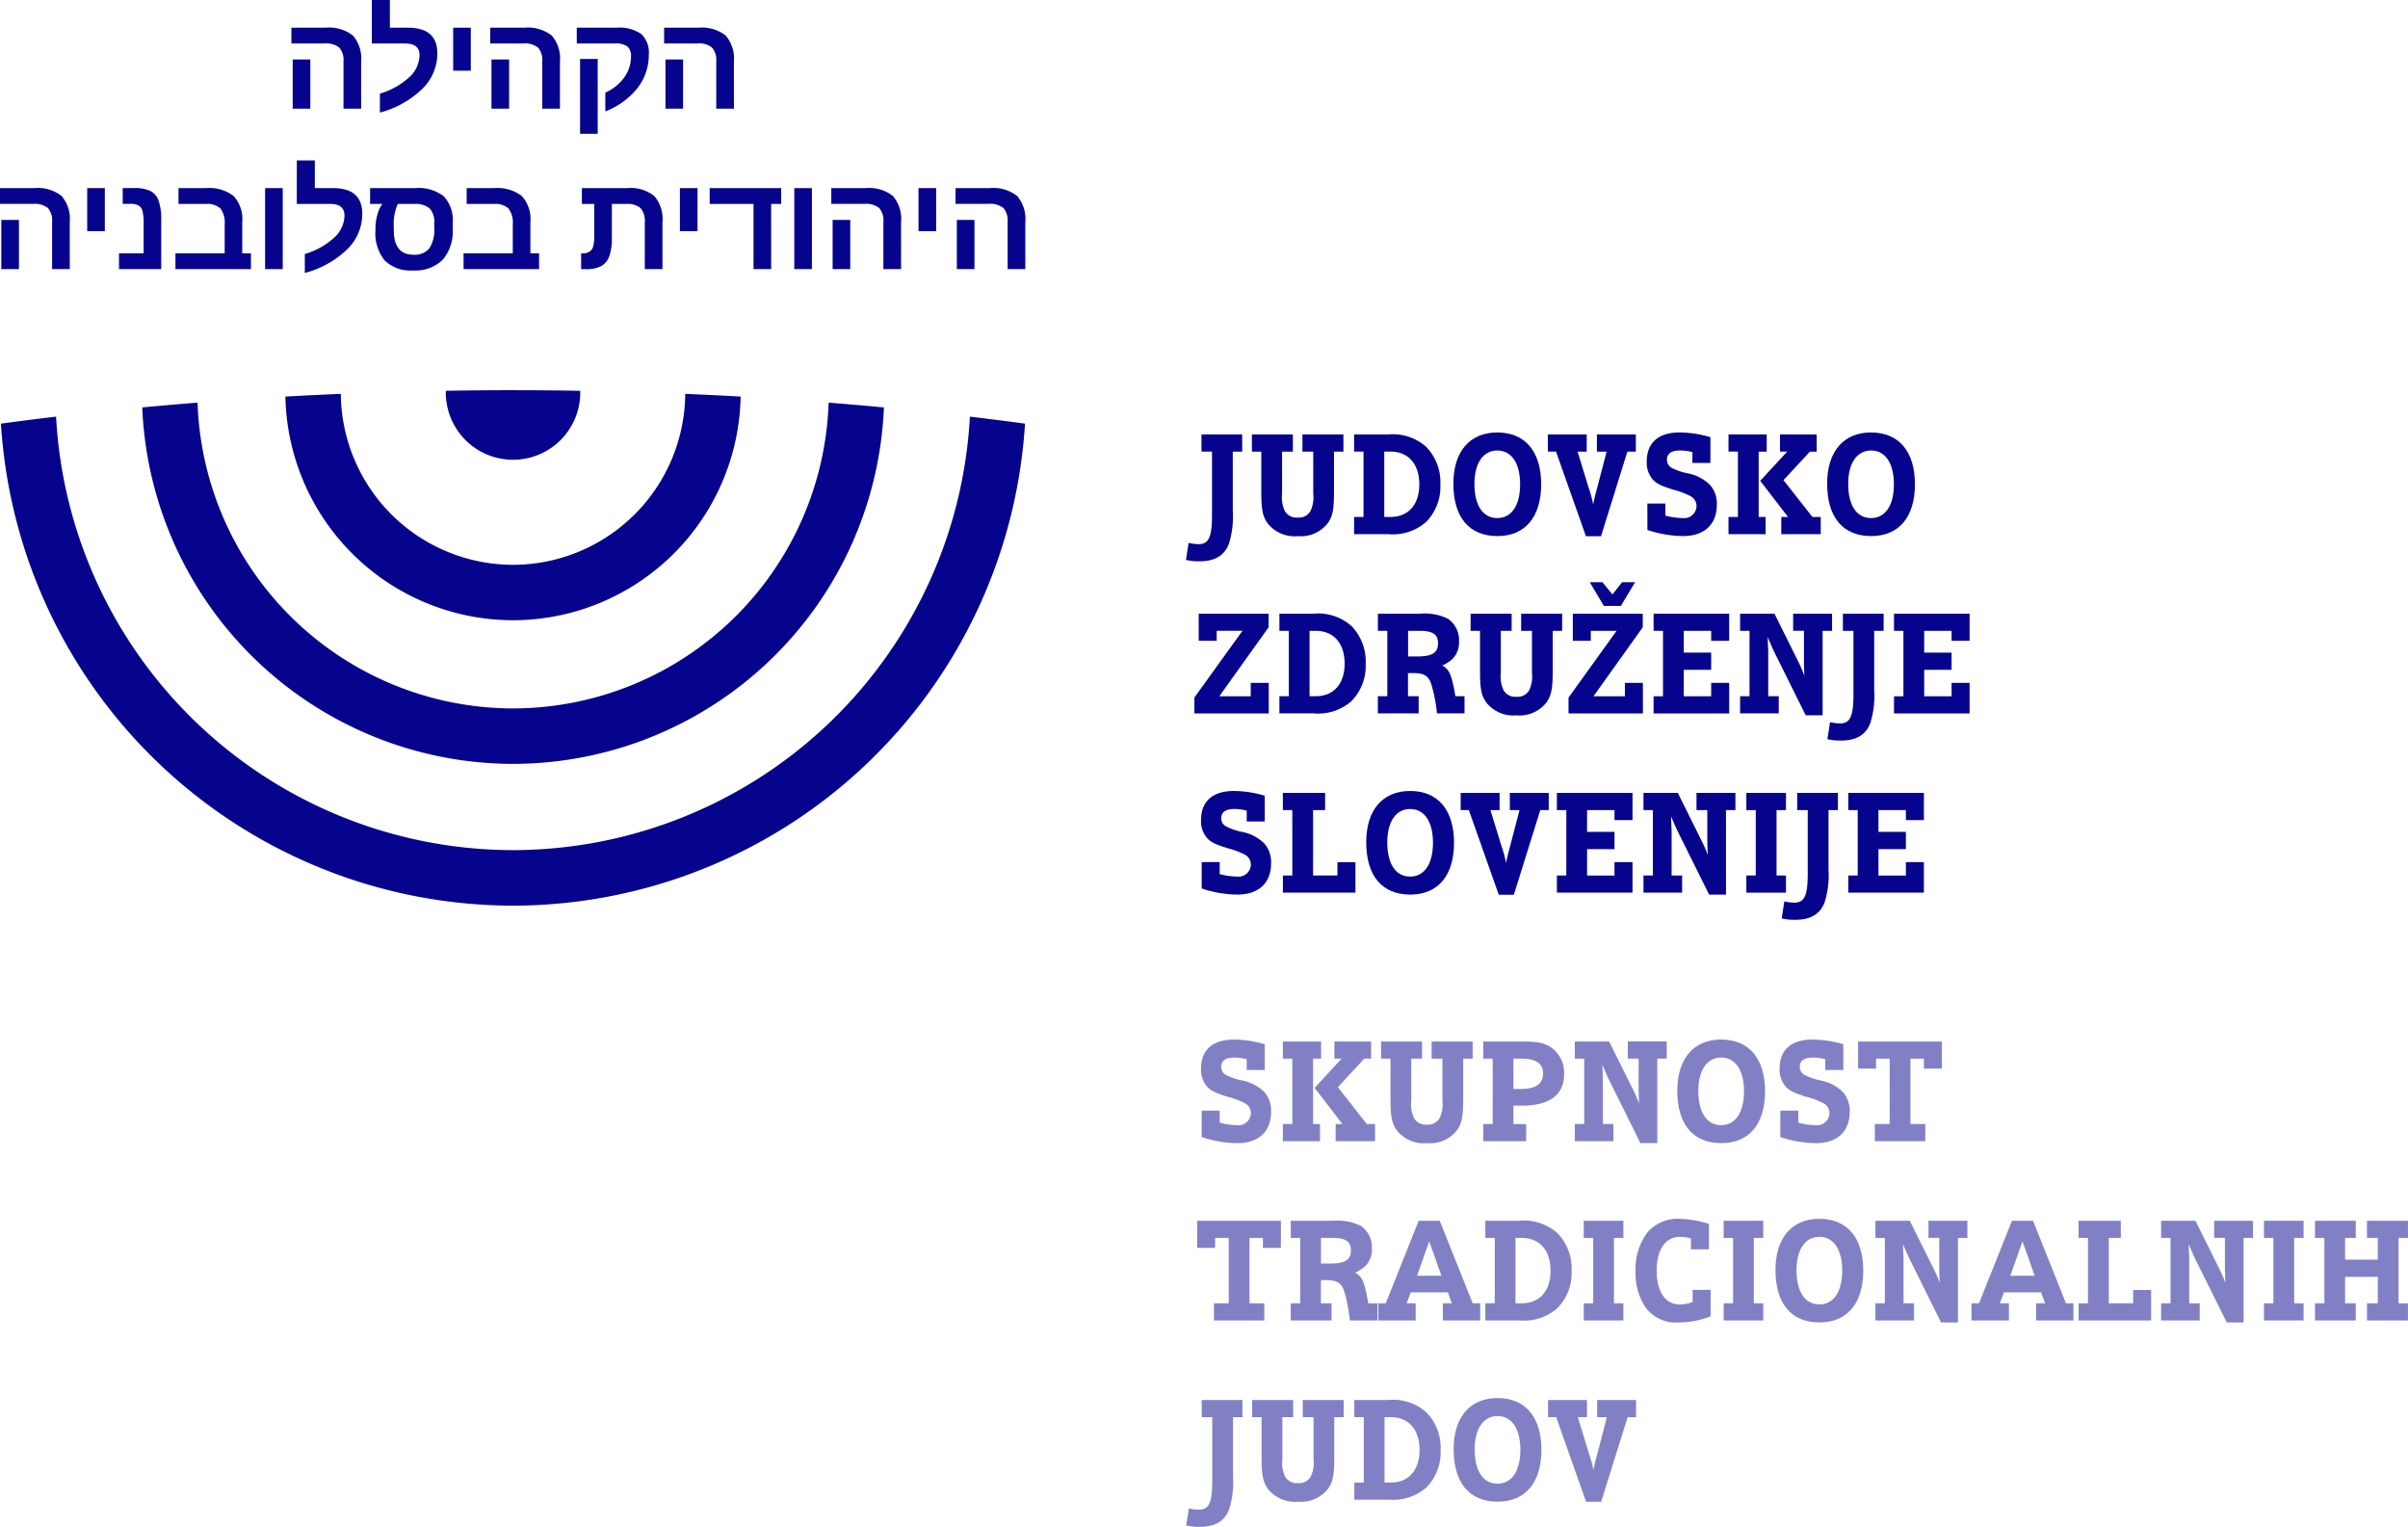 <svg xmlns="http://www.w3.org/2000/svg" width="265.58" height="168.363" viewBox="0 0 265.58 168.363">
  <g id="Group_942" data-name="Group 942" transform="translate(3064 17268.498)">
    <g id="Group_937" data-name="Group 937" transform="translate(-2933.199 -17220.811)">
      <path id="Path_2974" data-name="Path 2974" d="M718.56-77.2h4.49v1.892h-1.038v6.553a9.9,9.9,0,0,1-.442,3.65c-.506,1.282-1.559,1.892-3.238,1.892a6.328,6.328,0,0,1-1.482-.152l.29-1.88a5.154,5.154,0,0,0,1.115.139c1.115,0,1.467-.795,1.467-3.225v-6.978H718.56Z" transform="translate(-716.849 77.42)" fill="#06038d"/>
      <path id="Path_2975" data-name="Path 2975" d="M720.253-77.2h4.52v1.892h-1.19v4.658a3.492,3.492,0,0,0,.318,1.924,1.486,1.486,0,0,0,1.408.688,1.469,1.469,0,0,0,1.388-.688,3.484,3.484,0,0,0,.323-1.924v-4.658h-1.192V-77.2h4.52v1.892h-1.038v4.4c0,1.942-.136,2.689-.658,3.452a3.76,3.76,0,0,1-3.343,1.467,3.779,3.779,0,0,1-3.362-1.467c-.519-.763-.656-1.51-.656-3.452v-4.4h-1.038Z" transform="translate(-712.982 77.42)" fill="#06038d"/>
      <path id="Path_2976" data-name="Path 2976" d="M726.57-75.312h-1.04V-77.2h3.787a5.5,5.5,0,0,1,4.154,1.358,5.56,5.56,0,0,1,1.574,4.154,5.523,5.523,0,0,1-1.574,4.137,5.561,5.561,0,0,1-4.154,1.346H725.53V-68.1h1.04Zm2.977,7.209c1.969,0,3.176-1.361,3.176-3.588,0-2.247-1.207-3.62-3.176-3.62h-.688V-68.1Z" transform="translate(-706.988 77.42)" fill="#06038d"/>
      <path id="Path_2977" data-name="Path 2977" d="M740.339-71.591c0,3.618-1.773,5.711-4.825,5.711-3.116,0-4.857-2.078-4.857-5.773,0-3.543,1.8-5.652,4.84-5.652C738.566-77.305,740.339-75.212,740.339-71.591Zm-7.36-.047c0,2.382.931,3.772,2.518,3.772s2.521-1.4,2.521-3.725-.947-3.727-2.521-3.727C733.94-75.319,732.979-73.913,732.979-71.638Z" transform="translate(-701.164 77.305)" fill="#06038d"/>
      <path id="Path_2978" data-name="Path 2978" d="M735.534-77.2h4.289v1.892h-1.006l1.2,3.926a13.861,13.861,0,0,1,.519,1.892c.186-.884.2-.931.459-1.892l1.023-3.926h-1.07V-77.2h4.293v1.892h-.931L741.4-65.98h-1.664l-3.3-9.332h-.9Z" transform="translate(-695.624 77.42)" fill="#06038d"/>
      <path id="Path_2979" data-name="Path 2979" d="M740.714-69.468H742.7v1.329a7.64,7.64,0,0,0,1.909.273,1.359,1.359,0,0,0,1.527-1.329,1.233,1.233,0,0,0-.658-1.085A8.921,8.921,0,0,0,743.555-71c-1.406-.442-1.909-.7-2.3-1.192a2.8,2.8,0,0,1-.611-1.877c0-2.106,1.282-3.238,3.633-3.238a12.2,12.2,0,0,1,3.39.521v2.841h-1.984v-1.192a5.37,5.37,0,0,0-1.343-.184c-.978,0-1.467.335-1.467,1.023a1,1,0,0,0,.536.9,6.974,6.974,0,0,0,1.649.581,4.8,4.8,0,0,1,2.52,1.252,3.085,3.085,0,0,1,.795,2.245c0,2.153-1.376,3.437-3.712,3.437a12.687,12.687,0,0,1-3.941-.673Z" transform="translate(-689.826 77.305)" fill="#06038d"/>
      <path id="Path_2980" data-name="Path 2980" d="M745.9-75.312h-1.038V-77.2h4.214v1.892h-.887V-68.1h.765v1.895h-4.092V-68.1H745.9Zm2.459,3.223,2.977-3.223h-.795V-77.2h4.048v1.892h-.747l-2.918,3.146L754.12-68.1h.916v1.895h-4.353V-68.1h.748Z" transform="translate(-685.025 77.42)" fill="#06038d"/>
      <path id="Path_2981" data-name="Path 2981" d="M759.639-71.591c0,3.618-1.773,5.711-4.825,5.711-3.116,0-4.857-2.078-4.857-5.773,0-3.543,1.8-5.652,4.84-5.652C757.866-77.305,759.639-75.212,759.639-71.591Zm-7.36-.047c0,2.382.931,3.772,2.518,3.772s2.521-1.4,2.521-3.725-.946-3.727-2.521-3.727C753.24-75.319,752.279-73.913,752.279-71.638Z" transform="translate(-679.241 77.305)" fill="#06038d"/>
      <path id="Path_2982" data-name="Path 2982" d="M717.284-58.7l5.3-7.363h-2.841v1.1h-1.984V-67.95h7.711v1.5l-5.436,7.606H723.5v-1.48h1.986v3.375h-8.2Z" transform="translate(-716.355 87.931)" fill="#06038d"/>
      <path id="Path_2983" data-name="Path 2983" d="M722.714-66.058h-1.04V-67.95h3.787a5.506,5.506,0,0,1,4.154,1.358,5.569,5.569,0,0,1,1.574,4.154,5.532,5.532,0,0,1-1.574,4.137,5.562,5.562,0,0,1-4.154,1.346h-3.787v-1.895h1.04Zm2.977,7.209c1.967,0,3.176-1.361,3.176-3.588,0-2.247-1.209-3.62-3.176-3.62H725v7.209Z" transform="translate(-711.368 87.931)" fill="#06038d"/>
      <path id="Path_2984" data-name="Path 2984" d="M727.8-66.058h-1.038V-67.95H731.4a5.888,5.888,0,0,1,3.069.549,2.844,2.844,0,0,1,1.237,2.535,2.549,2.549,0,0,1-.765,1.954,4.515,4.515,0,0,1-1.083.686c.78.4,1.053,1.04,1.45,3.377h1.008v1.895h-3.039a17.166,17.166,0,0,0-.6-3.146c-.32-.993-.795-1.3-2.046-1.3h-.551v2.55h1.177v1.895h-4.5v-1.895H727.8Zm3.3,2.826c1.666,0,2.292-.4,2.292-1.465,0-.978-.581-1.361-2.031-1.361h-1.269v2.826Z" transform="translate(-705.593 87.931)" fill="#06038d"/>
      <path id="Path_2985" data-name="Path 2985" d="M731.548-67.95h4.522v1.892h-1.19V-61.4a3.493,3.493,0,0,0,.318,1.924,1.484,1.484,0,0,0,1.405.688,1.472,1.472,0,0,0,1.39-.688,3.487,3.487,0,0,0,.32-1.924v-4.658h-1.192V-67.95h4.522v1.892H740.6v4.4c0,1.942-.137,2.689-.656,3.452a3.762,3.762,0,0,1-3.345,1.467,3.778,3.778,0,0,1-3.36-1.467c-.519-.763-.656-1.51-.656-3.452v-4.4h-1.04Z" transform="translate(-700.152 87.931)" fill="#06038d"/>
      <path id="Path_2986" data-name="Path 2986" d="M736.6-56.85l5.3-7.363h-2.841v1.1h-1.984v-2.992h7.713v1.5L739.355-57h3.464v-1.48h1.986v3.375h-8.2Zm5.91-12.724h1.435l-1.572,2.612H740.5l-1.555-2.612h1.4l1.1,1.346Z" transform="translate(-694.409 86.087)" fill="#06038d"/>
      <path id="Path_2987" data-name="Path 2987" d="M742.033-66.058h-1.038V-67.95h8.339v2.992h-1.986v-1.1h-3.024v2.4h3.024v1.9h-3.024v2.916h3.024v-1.48h1.986v3.375h-8.339v-1.895h1.038Z" transform="translate(-689.421 87.931)" fill="#06038d"/>
      <path id="Path_2988" data-name="Path 2988" d="M746.5-66.058h-1.038V-67.95h3.787l2.627,5.282a13.956,13.956,0,0,1,.671,1.559c-.03-.9-.045-1.284-.045-1.7v-3.253h-1.192V-67.95h4.293v1.892h-1.04v9.317H752.7l-3.514-7.072c-.137-.29-.182-.4-.685-1.557.013.38.03.748.03.854.015.352.032.6.032.735v4.932h1.16v1.895h-4.261v-1.895H746.5Z" transform="translate(-684.345 87.931)" fill="#06038d"/>
      <path id="Path_2989" data-name="Path 2989" d="M751.68-67.95h4.492v1.892h-1.04V-59.5a9.855,9.855,0,0,1-.442,3.65c-.5,1.282-1.557,1.892-3.236,1.892a6.346,6.346,0,0,1-1.484-.152l.293-1.88a5.118,5.118,0,0,0,1.113.139c1.115,0,1.467-.8,1.467-3.225v-6.978H751.68Z" transform="translate(-679.227 87.931)" fill="#06038d"/>
      <path id="Path_2990" data-name="Path 2990" d="M754.449-66.058h-1.04V-67.95h8.339v2.992h-1.986v-1.1h-3.022v2.4h3.022v1.9h-3.022v2.916h3.022v-1.48h1.986v3.375h-8.339v-1.895h1.04Z" transform="translate(-675.32 87.931)" fill="#06038d"/>
      <path id="Path_2991" data-name="Path 2991" d="M717.7-50.96h1.986v1.329a7.642,7.642,0,0,0,1.91.273,1.359,1.359,0,0,0,1.527-1.329,1.235,1.235,0,0,0-.656-1.085,8.916,8.916,0,0,0-1.924-.718c-1.405-.442-1.91-.7-2.307-1.192a2.8,2.8,0,0,1-.611-1.877c0-2.106,1.284-3.238,3.635-3.238a12.21,12.21,0,0,1,3.39.521v2.841h-1.984v-1.192a5.386,5.386,0,0,0-1.346-.184c-.976,0-1.465.335-1.465,1.023a1,1,0,0,0,.534.9,7.012,7.012,0,0,0,1.649.581,4.784,4.784,0,0,1,2.52,1.252,3.076,3.076,0,0,1,.795,2.245c0,2.153-1.375,3.437-3.71,3.437a12.7,12.7,0,0,1-3.943-.673Z" transform="translate(-715.965 98.329)" fill="#06038d"/>
      <path id="Path_2992" data-name="Path 2992" d="M722.893-56.8h-1.04V-58.7h4.659V-56.8h-1.328v7.209h2.687v-1.467h1.986V-47.7h-8v-1.895h1.04Z" transform="translate(-711.165 98.443)" fill="#06038d"/>
      <path id="Path_2993" data-name="Path 2993" d="M735.841-53.083c0,3.618-1.773,5.711-4.827,5.711-3.117,0-4.857-2.078-4.857-5.773,0-3.543,1.8-5.652,4.842-5.652C734.068-58.8,735.841-56.7,735.841-53.083Zm-7.362-.047c0,2.382.933,3.772,2.52,3.772,1.572,0,2.52-1.4,2.52-3.725s-.948-3.727-2.52-3.727S728.479-55.405,728.479-53.13Z" transform="translate(-706.276 98.329)" fill="#06038d"/>
      <path id="Path_2994" data-name="Path 2994" d="M731.034-58.7h4.291V-56.8h-1.008l1.207,3.926a14.216,14.216,0,0,1,.519,1.892c.184-.884.2-.931.457-1.892l1.023-3.926h-1.068V-58.7h4.291V-56.8h-.931L736.9-47.472h-1.666l-3.3-9.332h-.9Z" transform="translate(-700.736 98.443)" fill="#06038d"/>
      <path id="Path_2995" data-name="Path 2995" d="M737.042-56.8H736V-58.7h8.339V-55.7h-1.986v-1.1h-3.025v2.4h3.025v1.9h-3.025v2.916h3.025v-1.48h1.986V-47.7H736v-1.895h1.038Z" transform="translate(-695.09 98.443)" fill="#06038d"/>
      <path id="Path_2996" data-name="Path 2996" d="M741.511-56.8h-1.038V-58.7h3.787l2.627,5.282a14.006,14.006,0,0,1,.671,1.559c-.03-.9-.045-1.284-.045-1.7V-56.8h-1.192V-58.7h4.293V-56.8h-1.04v9.317h-1.863L744.2-54.559c-.137-.29-.182-.4-.686-1.557.013.38.03.748.03.854.015.352.032.6.032.735v4.932h1.16V-47.7h-4.261v-1.895h1.038Z" transform="translate(-690.014 98.443)" fill="#06038d"/>
      <path id="Path_2997" data-name="Path 2997" d="M746.824-56.8h-1.038V-58.7h4.368V-56.8h-1.04v7.209h1.04V-47.7h-4.368v-1.895h1.038Z" transform="translate(-683.979 98.443)" fill="#06038d"/>
      <path id="Path_2998" data-name="Path 2998" d="M749.321-58.7h4.49V-56.8h-1.038v6.553a9.9,9.9,0,0,1-.442,3.65c-.506,1.282-1.559,1.892-3.238,1.892a6.315,6.315,0,0,1-1.482-.152l.29-1.88a5.153,5.153,0,0,0,1.115.139c1.115,0,1.467-.8,1.467-3.225V-56.8h-1.162Z" transform="translate(-681.907 98.443)" fill="#06038d"/>
      <path id="Path_2999" data-name="Path 2999" d="M752.088-56.8H751.05V-58.7h8.339V-55.7H757.4v-1.1h-3.025v2.4H757.4v1.9h-3.025v2.916H757.4v-1.48h1.986V-47.7H751.05v-1.895h1.038Z" transform="translate(-678 98.443)" fill="#06038d"/>
    </g>
    <path id="Path_3000" data-name="Path 3000" d="M717.7-38.128h1.986V-36.8a7.554,7.554,0,0,0,1.91.276,1.359,1.359,0,0,0,1.527-1.329,1.235,1.235,0,0,0-.656-1.085,8.915,8.915,0,0,0-1.924-.718c-1.405-.442-1.91-.7-2.307-1.192a2.8,2.8,0,0,1-.611-1.877c0-2.108,1.284-3.238,3.635-3.238a12.2,12.2,0,0,1,3.39.519V-42.6h-1.984v-1.192a5.4,5.4,0,0,0-1.346-.186c-.976,0-1.465.337-1.465,1.023a1,1,0,0,0,.534.9,7.011,7.011,0,0,0,1.649.581,4.8,4.8,0,0,1,2.52,1.25,3.077,3.077,0,0,1,.795,2.247c0,2.153-1.375,3.437-3.71,3.437a12.7,12.7,0,0,1-3.943-.673Z" transform="translate(-3649.164 -17107.906)" fill="#06038d" opacity="0.5"/>
    <path id="Path_3001" data-name="Path 3001" d="M722.893-43.972h-1.04v-1.892h4.216v1.892h-.886v7.209h.763v1.892h-4.093v-1.892h1.04Zm2.458,3.221,2.977-3.221h-.795v-1.892h4.048v1.892h-.75l-2.916,3.146,3.191,4.063h.916v1.892h-4.351v-1.892h.745Z" transform="translate(-3644.363 -17107.791)" fill="#06038d" opacity="0.5"/>
    <path id="Path_3002" data-name="Path 3002" d="M726.922-45.864h4.522v1.892h-1.19v4.656a3.5,3.5,0,0,0,.318,1.927,1.483,1.483,0,0,0,1.406.688,1.475,1.475,0,0,0,1.39-.688,3.491,3.491,0,0,0,.321-1.927v-4.656H732.5v-1.892h4.522v1.892h-1.04v4.4c0,1.939-.137,2.687-.656,3.452a3.765,3.765,0,0,1-3.345,1.467,3.778,3.778,0,0,1-3.36-1.467c-.519-.765-.656-1.512-.656-3.452v-4.4h-1.04Z" transform="translate(-3638.605 -17107.791)" fill="#06038d" opacity="0.5"/>
    <path id="Path_3003" data-name="Path 3003" d="M733.238-43.972H732.2v-1.892h4.306c1.756,0,2.553.182,3.3.748a3.4,3.4,0,0,1,1.311,2.841c0,2.275-1.587,3.482-4.6,3.482h-.993v2.031h1.406v1.892H732.2v-1.892h1.038Zm3.1,3.345c1.649,0,2.461-.566,2.461-1.711,0-1.085-.78-1.634-2.354-1.634h-.917v3.345Z" transform="translate(-3632.61 -17107.791)" fill="#06038d" opacity="0.5"/>
    <path id="Path_3004" data-name="Path 3004" d="M737.966-43.972h-1.04v-1.892h3.787l2.627,5.282a13.921,13.921,0,0,1,.673,1.559c-.03-.9-.047-1.284-.047-1.7v-3.253h-1.19v-1.892h4.291v1.892h-1.038v9.317h-1.865l-3.513-7.072c-.137-.29-.181-.4-.686-1.557.015.38.03.748.03.854.017.35.032.6.032.735v4.932h1.16v1.892h-4.261v-1.892h1.04Z" transform="translate(-3627.242 -17107.791)" fill="#06038d" opacity="0.5"/>
    <path id="Path_3005" data-name="Path 3005" d="M751.9-40.254c0,3.62-1.771,5.714-4.825,5.714-3.116,0-4.857-2.078-4.857-5.773,0-3.543,1.8-5.652,4.842-5.652C750.129-45.965,751.9-43.872,751.9-40.254Zm-7.36-.045c0,2.382.931,3.772,2.52,3.772,1.572,0,2.518-1.405,2.518-3.727s-.946-3.727-2.518-3.727S744.54-42.573,744.54-40.3Z" transform="translate(-3621.23 -17107.906)" fill="#06038d" opacity="0.5"/>
    <path id="Path_3006" data-name="Path 3006" d="M747.579-38.128h1.986V-36.8a7.525,7.525,0,0,0,1.908.276A1.36,1.36,0,0,0,753-37.855a1.235,1.235,0,0,0-.656-1.085,8.915,8.915,0,0,0-1.924-.718c-1.406-.442-1.91-.7-2.307-1.192a2.805,2.805,0,0,1-.611-1.877c0-2.108,1.284-3.238,3.635-3.238a12.2,12.2,0,0,1,3.39.519V-42.6h-1.984v-1.192a5.4,5.4,0,0,0-1.346-.186c-.976,0-1.465.337-1.465,1.023a1,1,0,0,0,.534.9,7.016,7.016,0,0,0,1.649.581,4.8,4.8,0,0,1,2.52,1.25,3.077,3.077,0,0,1,.795,2.247c0,2.153-1.375,3.437-3.71,3.437a12.678,12.678,0,0,1-3.941-.673Z" transform="translate(-3615.228 -17107.906)" fill="#06038d" opacity="0.5"/>
    <path id="Path_3007" data-name="Path 3007" d="M755.039-43.972h-1.5v1.1h-1.986v-2.992h9.24v2.992h-1.984v-1.1H757.33v7.209h1.634v1.892H753.4v-1.892h1.634Z" transform="translate(-3610.622 -17107.791)" fill="#06038d" opacity="0.5"/>
    <path id="Path_3008" data-name="Path 3008" d="M720.909-34.718h-1.5v1.1h-1.984V-36.61h9.238v2.992h-1.984v-1.1H723.2v7.209h1.632v1.892h-5.557v-1.892h1.634Z" transform="translate(-3649.391 -17097.279)" fill="#06038d" opacity="0.5"/>
    <path id="Path_3009" data-name="Path 3009" d="M723.3-34.718h-1.038V-36.61H726.9a5.878,5.878,0,0,1,3.067.549,2.841,2.841,0,0,1,1.239,2.535,2.555,2.555,0,0,1-.765,1.954,4.557,4.557,0,0,1-1.083.686c.777.4,1.051,1.04,1.45,3.377h1.008v1.892h-3.039a17.451,17.451,0,0,0-.6-3.146c-.32-.993-.794-1.3-2.048-1.3h-.549v2.552h1.177v1.892h-4.5v-1.892H723.3Zm3.3,2.826c1.664,0,2.292-.4,2.292-1.465,0-.978-.581-1.361-2.033-1.361h-1.267v2.826Z" transform="translate(-3643.9 -17097.279)" fill="#06038d" opacity="0.5"/>
    <path id="Path_3010" data-name="Path 3010" d="M730.354-28.716l-.444,1.207h.993v1.892h-4.125v-1.892h.824l3.635-9.1h2.322l3.635,9.1h.824v1.892H733.9v-1.892h.993l-.444-1.207Zm2.046-5.62-1.346,3.787h2.689Z" transform="translate(-3638.768 -17097.279)" fill="#06038d" opacity="0.5"/>
    <path id="Path_3011" data-name="Path 3011" d="M733.345-34.718h-1.038V-36.61h3.787a5.507,5.507,0,0,1,4.152,1.356A5.568,5.568,0,0,1,741.82-31.1a5.526,5.526,0,0,1-1.574,4.137,5.555,5.555,0,0,1-4.152,1.343h-3.787v-1.892h1.038Zm2.977,7.209c1.969,0,3.176-1.361,3.176-3.588,0-2.247-1.207-3.62-3.176-3.62h-.688v7.209Z" transform="translate(-3632.488 -17097.279)" fill="#06038d" opacity="0.5"/>
    <path id="Path_3012" data-name="Path 3012" d="M738.43-34.718h-1.04V-36.61h4.368v1.892H740.72v7.209h1.038v1.892H737.39v-1.892h1.04Z" transform="translate(-3626.715 -17097.279)" fill="#06038d" opacity="0.5"/>
    <path id="Path_3013" data-name="Path 3013" d="M748.342-28.874v2.916a9.52,9.52,0,0,1-3.514.673,4.187,4.187,0,0,1-3.618-1.589,6.772,6.772,0,0,1-1.145-4.048,6.664,6.664,0,0,1,1.3-4.276,4.406,4.406,0,0,1,3.571-1.512,11.492,11.492,0,0,1,3.223.566v2.8h-1.986v-1.192a4.081,4.081,0,0,0-1.219-.186c-1.589,0-2.565,1.408-2.565,3.727s.961,3.727,2.535,3.727a3.633,3.633,0,0,0,1.435-.276v-1.326Z" transform="translate(-3623.676 -17097.393)" fill="#06038d" opacity="0.5"/>
    <path id="Path_3014" data-name="Path 3014" d="M745.651-34.718h-1.038V-36.61h4.368v1.892h-1.04v7.209h1.04v1.892h-4.368v-1.892h1.038Z" transform="translate(-3618.51 -17097.279)" fill="#06038d" opacity="0.5"/>
    <path id="Path_3015" data-name="Path 3015" d="M756.97-31c0,3.62-1.773,5.714-4.825,5.714-3.116,0-4.857-2.078-4.857-5.773,0-3.543,1.8-5.652,4.84-5.652C755.2-36.711,756.97-34.618,756.97-31Zm-7.36-.045c0,2.382.931,3.772,2.518,3.772s2.52-1.405,2.52-3.727-.946-3.727-2.52-3.727C750.571-34.727,749.61-33.319,749.61-31.044Z" transform="translate(-3615.471 -17097.393)" fill="#06038d" opacity="0.5"/>
    <path id="Path_3016" data-name="Path 3016" d="M753.49-34.718h-1.04V-36.61h3.787l2.627,5.282a13.932,13.932,0,0,1,.673,1.559c-.03-.9-.047-1.284-.047-1.7v-3.253H758.3V-36.61h4.291v1.892h-1.038V-25.4h-1.865l-3.511-7.072c-.139-.29-.184-.4-.688-1.557.015.38.03.748.03.854.017.35.032.6.032.735v4.932h1.16v1.892H752.45v-1.892h1.04Z" transform="translate(-3609.608 -17097.279)" fill="#06038d" opacity="0.5"/>
    <path id="Path_3017" data-name="Path 3017" d="M760.986-28.716l-.444,1.207h.993v1.892h-4.122v-1.892h.825l3.633-9.1h2.322l3.635,9.1h.824v1.892H764.53v-1.892h.993l-.444-1.207Zm2.046-5.62-1.344,3.787h2.687Z" transform="translate(-3603.97 -17097.279)" fill="#06038d" opacity="0.5"/>
    <path id="Path_3018" data-name="Path 3018" d="M763.978-34.718H762.94V-36.61H767.6v1.892H766.27v7.209h2.687v-1.467h1.984v3.36h-8v-1.892h1.038Z" transform="translate(-3597.692 -17097.279)" fill="#06038d" opacity="0.5"/>
    <path id="Path_3019" data-name="Path 3019" d="M768.241-34.718H767.2V-36.61h3.787l2.627,5.282a13.918,13.918,0,0,1,.673,1.559c-.03-.9-.047-1.284-.047-1.7v-3.253h-1.19V-36.61h4.291v1.892H776.3V-25.4H774.44l-3.512-7.072c-.139-.29-.184-.4-.688-1.557.015.38.03.748.03.854.017.35.032.6.032.735v4.932h1.16v1.892H767.2v-1.892h1.04Z" transform="translate(-3592.852 -17097.279)" fill="#06038d" opacity="0.5"/>
    <path id="Path_3020" data-name="Path 3020" d="M773.554-34.718h-1.04V-36.61h4.368v1.892h-1.038v7.209h1.038v1.892h-4.368v-1.892h1.04Z" transform="translate(-3586.817 -17097.279)" fill="#06038d" opacity="0.5"/>
    <path id="Path_3021" data-name="Path 3021" d="M776.184-34.718h-1.038V-36.61h4.5v1.892h-1.177v2.4h3.606v-2.4h-1.192V-36.61h4.52v1.892h-1.038v7.209h1.038v1.892h-4.52v-1.892h1.192v-2.916h-3.606v2.916h1.177v1.892h-4.5v-1.892h1.038Z" transform="translate(-3583.827 -17097.279)" fill="#06038d" opacity="0.5"/>
    <path id="Path_3022" data-name="Path 3022" d="M718.573-27.356h4.49v1.892h-1.038v6.553a9.9,9.9,0,0,1-.442,3.65c-.506,1.282-1.559,1.892-3.238,1.892a6.209,6.209,0,0,1-1.482-.154l.29-1.877a5.153,5.153,0,0,0,1.115.139c1.115,0,1.467-.8,1.467-3.225v-6.978h-1.162Z" transform="translate(-3650.033 -17086.768)" fill="#06038d" opacity="0.5"/>
    <path id="Path_3023" data-name="Path 3023" d="M720.266-27.356h4.52v1.892H723.6v4.656a3.473,3.473,0,0,0,.32,1.927,1.48,1.48,0,0,0,1.405.688,1.469,1.469,0,0,0,1.388-.688,3.488,3.488,0,0,0,.323-1.927v-4.656h-1.192v-1.892h4.52v1.892h-1.038v4.4c0,1.939-.137,2.687-.658,3.452a3.76,3.76,0,0,1-3.343,1.467,3.779,3.779,0,0,1-3.362-1.467c-.519-.765-.656-1.512-.656-3.452v-4.4h-1.038Z" transform="translate(-3646.166 -17086.768)" fill="#06038d" opacity="0.5"/>
    <path id="Path_3024" data-name="Path 3024" d="M726.583-25.464h-1.04v-1.892h3.787A5.513,5.513,0,0,1,733.484-26a5.568,5.568,0,0,1,1.574,4.156,5.526,5.526,0,0,1-1.574,4.137,5.561,5.561,0,0,1-4.154,1.343h-3.787v-1.892h1.04Zm2.977,7.209c1.969,0,3.176-1.361,3.176-3.588,0-2.247-1.207-3.62-3.176-3.62h-.688v7.209Z" transform="translate(-3640.172 -17086.768)" fill="#06038d" opacity="0.5"/>
    <path id="Path_3025" data-name="Path 3025" d="M740.352-21.746c0,3.62-1.773,5.714-4.825,5.714-3.116,0-4.857-2.078-4.857-5.773,0-3.543,1.8-5.652,4.842-5.652C738.579-27.457,740.352-25.364,740.352-21.746Zm-7.36-.045c0,2.382.931,3.772,2.52,3.772,1.572,0,2.518-1.405,2.518-3.727s-.946-3.727-2.518-3.727S732.992-24.065,732.992-21.79Z" transform="translate(-3634.348 -17086.881)" fill="#06038d" opacity="0.5"/>
    <path id="Path_3026" data-name="Path 3026" d="M735.547-27.356h4.289v1.892H738.83l1.2,3.926a13.85,13.85,0,0,1,.519,1.892c.186-.886.2-.931.459-1.892l1.023-3.926h-1.07v-1.892h4.293v1.892h-.931l-2.918,9.332h-1.664l-3.3-9.332h-.9Z" transform="translate(-3628.808 -17086.768)" fill="#06038d" opacity="0.5"/>
    <g id="Group_938" data-name="Group 938" transform="translate(-3063.889 -17225.471)">
      <path id="Path_3027" data-name="Path 3027" d="M768.6-77.35q-3.012-.407-6.079-.773a50.526,50.526,0,0,1-50.393,47.8,50.525,50.525,0,0,1-50.393-47.8q-3.066.365-6.079.773A56.648,56.648,0,0,0,712.133-24.2,56.651,56.651,0,0,0,768.6-77.35Z" transform="translate(-655.662 81.036)" fill="#06038d"/>
      <path id="Path_3028" data-name="Path 3028" d="M744.763-78.316q-3.028-.285-6.1-.53a34.87,34.87,0,0,1-34.8,33.72,34.868,34.868,0,0,1-34.8-33.72q-3.073.244-6.1.53a40.99,40.99,0,0,0,40.907,39.305A40.993,40.993,0,0,0,744.763-78.316Z" transform="translate(-647.385 80.215)" fill="#06038d"/>
      <path id="Path_3029" data-name="Path 3029" d="M720.555-79q-3.037-.173-6.109-.3A19.018,19.018,0,0,1,695.451-60.45,19.017,19.017,0,0,1,676.457-79.3q-3.072.131-6.109.3a25.138,25.138,0,0,0,25.1,24.663A25.14,25.14,0,0,0,720.555-79Z" transform="translate(-638.98 79.703)" fill="#06038d"/>
      <path id="Path_3030" data-name="Path 3030" d="M678.638-79.423c0,.064-.008.126-.008.192a7.414,7.414,0,0,0,7.414,7.414,7.414,7.414,0,0,0,7.414-7.414c0-.066-.009-.128-.011-.192q-3.681-.061-7.4-.064T678.638-79.423Z" transform="translate(-629.572 79.487)" fill="#06038d"/>
    </g>
    <g id="Group_939" data-name="Group 939" transform="translate(-3064 -17268.498)">
      <path id="Path_3031" data-name="Path 3031" d="M678.352-89.271H676.4v-5.19a2.109,2.109,0,0,0-.468-1.551,2.325,2.325,0,0,0-1.628-.451h-3.648V-98.2h3.77a4.262,4.262,0,0,1,3.024.871,3.9,3.9,0,0,1,.9,2.886Zm-5.607,0H670.8V-94.7h1.944Z" transform="translate(-638.517 101.255)" fill="#06038d"/>
      <path id="Path_3032" data-name="Path 3032" d="M675.7-89.311A8.241,8.241,0,0,0,678.92-91.1a3.359,3.359,0,0,0,1.151-2.454q0-1.282-1.6-1.282H674.81v-4.793H676.8v3.052h1.995q3.239,0,3.238,2.828a5.451,5.451,0,0,1-1.677,3.936,10.632,10.632,0,0,1-4.656,2.593Z" transform="translate(-633.8 99.632)" fill="#06038d"/>
      <path id="Path_3033" data-name="Path 3033" d="M679.01-98.2h1.944v4.742H679.01Z" transform="translate(-629.029 101.255)" fill="#06038d"/>
      <path id="Path_3034" data-name="Path 3034" d="M688.615-89.271h-1.95v-5.19a2.1,2.1,0,0,0-.468-1.551,2.319,2.319,0,0,0-1.625-.451h-3.65V-98.2h3.772a4.253,4.253,0,0,1,3.022.871,3.889,3.889,0,0,1,.9,2.886Zm-5.607,0h-1.944V-94.7h1.944Z" transform="translate(-626.858 101.255)" fill="#06038d"/>
      <path id="Path_3035" data-name="Path 3035" d="M685.391-98.2h4.449a4.143,4.143,0,0,1,2.663.694,2.8,2.8,0,0,1,.835,2.27,5.929,5.929,0,0,1-1.239,3.682,8.278,8.278,0,0,1-3.556,2.58v-2.065a5.143,5.143,0,0,0,2.091-1.687,3.909,3.909,0,0,0,.739-2.279,1.372,1.372,0,0,0-.4-1.13,2.308,2.308,0,0,0-1.41-.325h-4.169Zm2.311,3.447V-86.5h-1.944v-8.255Z" transform="translate(-621.781 101.255)" fill="#06038d"/>
      <path id="Path_3036" data-name="Path 3036" d="M697.6-89.271h-1.95v-5.19a2.108,2.108,0,0,0-.468-1.551,2.325,2.325,0,0,0-1.628-.451H689.9V-98.2h3.772a4.262,4.262,0,0,1,3.025.871,3.9,3.9,0,0,1,.9,2.886Zm-5.607,0h-1.944V-94.7h1.944Z" transform="translate(-616.655 101.255)" fill="#06038d"/>
      <path id="Path_3037" data-name="Path 3037" d="M663.306-80.989h-1.952v-5.19a2.1,2.1,0,0,0-.468-1.551,2.315,2.315,0,0,0-1.626-.451h-3.65v-1.741h3.772a4.261,4.261,0,0,1,3.022.871,3.891,3.891,0,0,1,.9,2.886Zm-5.607,0h-1.944v-5.427H657.7Z" transform="translate(-655.61 110.663)" fill="#06038d"/>
      <path id="Path_3038" data-name="Path 3038" d="M660.113-89.921h1.944v4.744h-1.944Z" transform="translate(-650.495 110.663)" fill="#06038d"/>
      <path id="Path_3039" data-name="Path 3039" d="M666.413-80.989h-4.658v-1.743h2.715v-3.3a5.222,5.222,0,0,0-.13-1.386.987.987,0,0,0-.432-.59,1.794,1.794,0,0,0-.886-.177h-.857v-1.741h1.224a3.992,3.992,0,0,1,1.849.331,1.953,1.953,0,0,1,.893,1.087,6.217,6.217,0,0,1,.282,2.1Z" transform="translate(-648.63 110.663)" fill="#06038d"/>
      <path id="Path_3040" data-name="Path 3040" d="M665.008-88.18v-1.741h3.037a4.4,4.4,0,0,1,3.048.878,3.773,3.773,0,0,1,.946,2.879v3.432H673v1.743h-8.328v-1.743H670.1v-3.18a2.579,2.579,0,0,0-.47-1.764,2.145,2.145,0,0,0-1.611-.5Z" transform="translate(-645.321 110.663)" fill="#06038d"/>
      <path id="Path_3041" data-name="Path 3041" d="M669.3-89.921h1.944v8.932H669.3Z" transform="translate(-640.06 110.663)" fill="#06038d"/>
      <path id="Path_3042" data-name="Path 3042" d="M671.819-81.029a8.25,8.25,0,0,0,3.225-1.792,3.359,3.359,0,0,0,1.151-2.454q0-1.282-1.6-1.282h-3.657V-91.35h1.986V-88.3h1.993q3.239,0,3.24,2.828a5.453,5.453,0,0,1-1.679,3.939,10.651,10.651,0,0,1-4.656,2.591Z" transform="translate(-638.202 109.04)" fill="#06038d"/>
      <path id="Path_3043" data-name="Path 3043" d="M675.31-85.5a5.652,5.652,0,0,1,.212-1.487,3.213,3.213,0,0,1,.559-1.192h-1.36v-1.741h4.994a4.487,4.487,0,0,1,3.142.914,3.879,3.879,0,0,1,.976,2.943v.577a4.872,4.872,0,0,1-1.109,3.469,4.286,4.286,0,0,1-3.268,1.173,4.055,4.055,0,0,1-3.131-1.1,4.776,4.776,0,0,1-1.015-3.33Zm2.463-2.678a5.437,5.437,0,0,0-.44,2.563v.325q0,2.71,2.166,2.713a2.083,2.083,0,0,0,1.754-.7,3.733,3.733,0,0,0,.543-2.266v-.534a2.124,2.124,0,0,0-.521-1.61,2.442,2.442,0,0,0-1.7-.491Z" transform="translate(-633.901 110.663)" fill="#06038d"/>
      <path id="Path_3044" data-name="Path 3044" d="M679.887-88.18v-1.741h3.037a4.4,4.4,0,0,1,3.048.878,3.781,3.781,0,0,1,.946,2.879v3.432h.957v1.743h-8.328v-1.743h5.427v-3.18a2.568,2.568,0,0,0-.472-1.764,2.137,2.137,0,0,0-1.608-.5Z" transform="translate(-628.42 110.663)" fill="#06038d"/>
      <path id="Path_3045" data-name="Path 3045" d="M687.064-88.18H685.7v-1.741h5.009a4.19,4.19,0,0,1,2.977.874,3.913,3.913,0,0,1,.9,2.9v5.16h-1.95v-5.133a2.2,2.2,0,0,0-.468-1.6,2.221,2.221,0,0,0-1.576-.455h-1.585v3.772a5.7,5.7,0,0,1-.284,1.995,2.032,2.032,0,0,1-.882,1.083,3.538,3.538,0,0,1-1.734.342h-.489v-1.743h.122a1.451,1.451,0,0,0,.793-.184,1,1,0,0,0,.41-.57,4.223,4.223,0,0,0,.122-1.175Z" transform="translate(-621.523 110.663)" fill="#06038d"/>
      <path id="Path_3046" data-name="Path 3046" d="M690.718-89.921h1.944v4.744h-1.944Z" transform="translate(-615.73 110.663)" fill="#06038d"/>
      <path id="Path_3047" data-name="Path 3047" d="M699.035-80.989h-1.944V-88.18h-4.836v-1.741h7.888v1.741h-1.109Z" transform="translate(-613.983 110.663)" fill="#06038d"/>
      <path id="Path_3048" data-name="Path 3048" d="M696.624-89.921h1.944v8.932h-1.944Z" transform="translate(-609.021 110.663)" fill="#06038d"/>
      <path id="Path_3049" data-name="Path 3049" d="M706.232-80.989h-1.952v-5.19a2.1,2.1,0,0,0-.468-1.551,2.315,2.315,0,0,0-1.626-.451h-3.65v-1.741h3.772a4.261,4.261,0,0,1,3.022.871,3.892,3.892,0,0,1,.9,2.886Zm-5.607,0h-1.944v-5.427h1.944Z" transform="translate(-606.85 110.663)" fill="#06038d"/>
      <path id="Path_3050" data-name="Path 3050" d="M703.039-89.921h1.944v4.744h-1.944Z" transform="translate(-601.735 110.663)" fill="#06038d"/>
      <path id="Path_3051" data-name="Path 3051" d="M712.645-80.989h-1.95v-5.19a2.1,2.1,0,0,0-.468-1.551,2.322,2.322,0,0,0-1.628-.451h-3.648v-1.741h3.772a4.265,4.265,0,0,1,3.022.871,3.892,3.892,0,0,1,.9,2.886Zm-5.607,0h-1.944v-5.427h1.944Z" transform="translate(-599.563 110.663)" fill="#06038d"/>
    </g>
  </g>
</svg>
